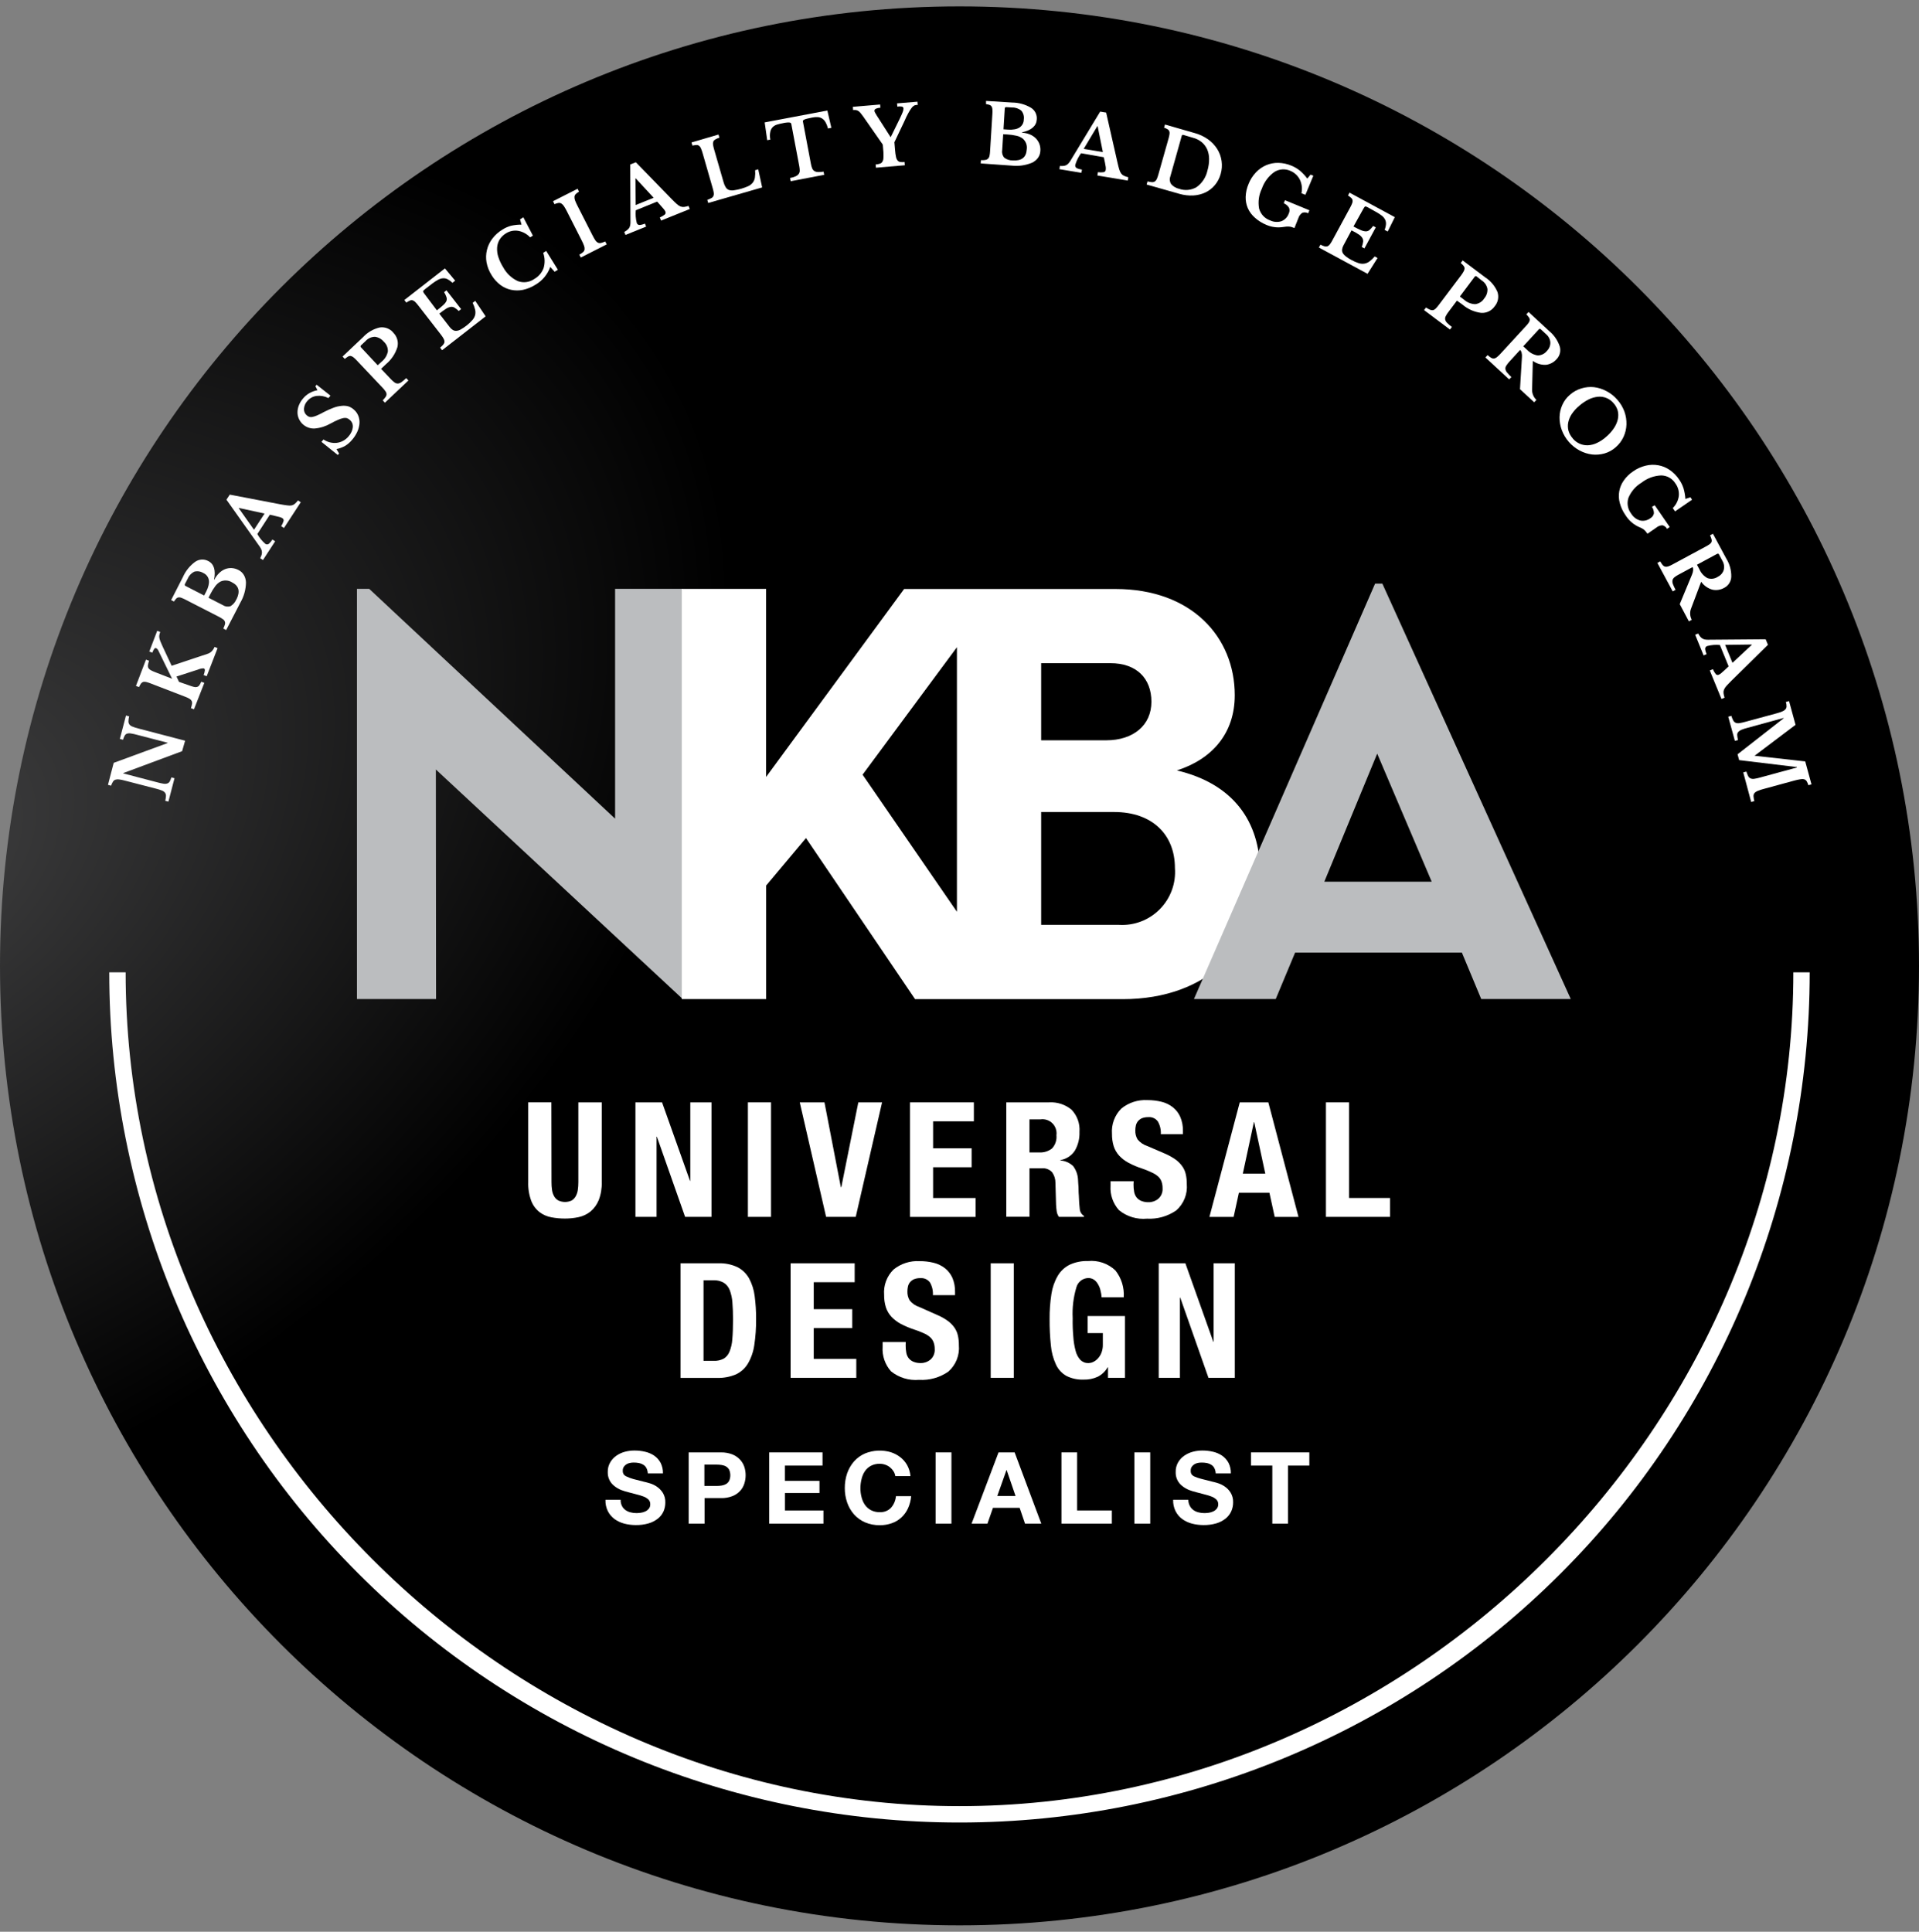 <?xml version="1.0" encoding="UTF-8"?>
<svg xmlns="http://www.w3.org/2000/svg" width="150" height="151" viewBox="0 0 150 151" fill="none">
  <rect x="0" y="0" width="150" height="151" fill="#808080" stroke="none"/>
  <g id="NKBA-Universal-Logo" clip-path="url(#clip0_2285_4078)">
    <g id="Layer 1">
      <path id="Ellipse 240" d="M75 150.5C116.421 150.5 150 116.921 150 75.5C150 34.079 116.421 0.5 75 0.5C33.579 0.5 0 34.079 0 75.5C0 116.921 33.579 150.5 75 150.5Z" fill="url(#paint0_radial_2285_4078)"></path>
      <path id="Path 20893" d="M53.369 46.029H48.079V63.992L28.859 46.029H27.902V78.094H34.085L34.069 60.149L53.366 78.094L53.369 46.029Z" fill="#BBBDBF"></path>
      <path id="Path 20894" d="M91.992 60.223C94.776 59.329 96.516 57.302 96.516 54.343C96.516 49.821 93.17 46.04 87.189 46.04H70.671L59.883 60.733V46.031H53.292V78.095H59.887V69.221L63 65.508L71.526 78.102H87.757C94.447 78.102 98.497 73.894 98.497 68.2C98.493 64.181 96.374 61.26 91.992 60.223ZM67.425 60.555L74.799 50.591V71.271L67.425 60.555ZM81.383 51.84H86.801C88.825 51.84 90.001 53.017 90.001 54.855C90.001 56.692 88.587 57.868 86.467 57.868H81.383V51.84ZM87.471 72.294H81.383V63.473H87.083C90.097 63.473 91.839 65.265 91.839 67.855C91.883 68.443 91.801 69.034 91.598 69.587C91.395 70.141 91.076 70.645 90.662 71.065C90.249 71.486 89.75 71.813 89.2 72.025C88.649 72.237 88.06 72.329 87.471 72.294Z" fill="white"></path>
      <path id="Path 20895" d="M108.052 45.621H107.485L93.325 78.094H99.718L101.234 74.461H114.268L115.782 78.094H122.782L108.052 45.621ZM103.516 68.922L107.65 58.911L111.911 68.922H103.516Z" fill="#BBBDBF"></path>
      <path id="Path 20896" d="M14.235 58.718L9.633 60.43V60.455L12.288 61.151C12.45 61.197 12.614 61.233 12.78 61.26C12.883 61.279 12.99 61.271 13.089 61.238C13.168 61.208 13.233 61.151 13.272 61.077C13.323 60.978 13.364 60.874 13.396 60.767L13.64 60.832L13.164 62.661L12.916 62.596C12.946 62.474 12.965 62.348 12.972 62.222C12.977 62.133 12.952 62.044 12.901 61.971C12.841 61.892 12.759 61.832 12.666 61.798C12.519 61.74 12.368 61.691 12.214 61.653L9.738 61.013C9.596 60.973 9.452 60.944 9.306 60.926C9.209 60.91 9.109 60.918 9.015 60.948C8.936 60.977 8.869 61.032 8.827 61.105C8.767 61.203 8.719 61.307 8.684 61.415L8.439 61.35L8.888 59.63L13.1 58.083V58.058L10.717 57.439C10.557 57.394 10.393 57.358 10.229 57.333C10.126 57.312 10.019 57.318 9.919 57.351C9.84 57.381 9.776 57.44 9.739 57.516C9.688 57.614 9.646 57.718 9.615 57.825L9.368 57.76L9.848 55.931L10.095 55.996C10.062 56.119 10.044 56.246 10.04 56.374C10.036 56.462 10.06 56.548 10.108 56.621C10.17 56.7 10.253 56.76 10.347 56.794C10.493 56.853 10.643 56.901 10.796 56.94L14.469 57.899L14.235 58.718Z" fill="white"></path>
      <path id="Path 20897" d="M14.795 53.579C14.916 53.626 15.04 53.665 15.166 53.696C15.246 53.717 15.33 53.717 15.411 53.696C15.48 53.674 15.541 53.629 15.584 53.569C15.642 53.48 15.691 53.386 15.732 53.287L15.971 53.38L15.163 55.444L14.925 55.352C14.964 55.243 14.993 55.132 15.011 55.018C15.025 54.941 15.015 54.861 14.983 54.789C14.944 54.719 14.886 54.661 14.816 54.622C14.711 54.56 14.6 54.508 14.485 54.467L11.756 53.414C11.645 53.37 11.531 53.334 11.415 53.306C11.339 53.286 11.259 53.286 11.183 53.306C11.116 53.332 11.058 53.377 11.016 53.436C10.958 53.522 10.907 53.613 10.865 53.709L10.626 53.616L11.412 51.559L11.651 51.651C11.611 51.76 11.582 51.873 11.565 51.988C11.551 52.066 11.563 52.147 11.598 52.218C11.643 52.289 11.706 52.346 11.781 52.385C11.894 52.447 12.012 52.501 12.134 52.545L13.452 53.056L12.397 50.894C12.361 50.795 12.29 50.712 12.198 50.662C12.174 50.655 12.148 50.656 12.125 50.664C12.101 50.672 12.08 50.688 12.065 50.708C11.996 50.802 11.943 50.907 11.908 51.018L11.669 50.931L12.288 49.31L12.52 49.396C12.492 49.483 12.471 49.563 12.455 49.635C12.441 49.709 12.441 49.785 12.455 49.858C12.475 49.957 12.504 50.053 12.542 50.146C12.585 50.254 12.644 50.394 12.722 50.558L13.418 52.043L16.203 51.115C16.326 51.079 16.44 51.014 16.534 50.926C16.635 50.825 16.715 50.704 16.769 50.571L17.008 50.663L16.157 52.86L15.918 52.768C15.965 52.65 15.997 52.528 16.014 52.403C16.014 52.322 15.993 52.269 15.937 52.248H15.798C15.758 52.254 15.719 52.262 15.68 52.273C15.617 52.285 15.556 52.304 15.498 52.332L13.796 52.883L13.991 53.3L14.795 53.579Z" fill="white"></path>
      <path id="Path 20898" d="M17.678 49.25L17.453 49.133C17.503 49.033 17.545 48.93 17.576 48.823C17.602 48.747 17.602 48.664 17.575 48.588C17.548 48.512 17.496 48.448 17.427 48.405C17.33 48.334 17.226 48.27 17.118 48.217L14.5 46.874C14.393 46.817 14.282 46.768 14.169 46.725C14.096 46.695 14.017 46.686 13.94 46.697C13.872 46.71 13.812 46.745 13.767 46.797C13.704 46.866 13.649 46.942 13.602 47.022L13.377 46.908L14.304 45.092C14.513 44.623 14.841 44.218 15.256 43.916C15.403 43.812 15.577 43.751 15.758 43.74C15.938 43.729 16.118 43.768 16.277 43.854C16.727 44.084 16.878 44.571 16.732 45.314H16.754C16.849 45.121 16.977 44.946 17.132 44.795C17.265 44.662 17.424 44.557 17.599 44.486C17.762 44.423 17.937 44.396 18.112 44.405C18.294 44.417 18.47 44.467 18.631 44.551C18.812 44.638 18.962 44.777 19.064 44.95C19.166 45.129 19.222 45.331 19.226 45.537C19.217 46.08 19.07 46.613 18.799 47.084L17.678 49.25ZM16.131 46.215C16.208 46.068 16.266 45.912 16.304 45.75C16.336 45.623 16.345 45.491 16.329 45.36C16.31 45.235 16.26 45.117 16.182 45.016C16.105 44.916 16.003 44.837 15.886 44.788C15.783 44.723 15.667 44.681 15.546 44.663C15.425 44.645 15.302 44.653 15.184 44.686C14.948 44.804 14.764 45.004 14.665 45.249L14.457 45.651C14.448 45.663 14.442 45.678 14.44 45.693C14.437 45.708 14.438 45.724 14.443 45.738C14.447 45.753 14.455 45.766 14.466 45.778C14.477 45.789 14.49 45.797 14.504 45.802L15.959 46.551L16.131 46.215ZM18.483 46.852C18.792 46.233 18.674 45.788 18.127 45.515C17.992 45.432 17.839 45.385 17.681 45.376C17.524 45.367 17.366 45.398 17.223 45.466C17.068 45.555 16.933 45.675 16.827 45.819C16.678 46.018 16.548 46.23 16.437 46.453L16.298 46.725L17.431 47.307C17.517 47.364 17.615 47.4 17.718 47.413C17.82 47.425 17.924 47.415 18.021 47.381C18.225 47.258 18.384 47.073 18.473 46.852H18.483Z" fill="white"></path>
      <path id="Path 20899" d="M21.092 40.233L20.114 41.746C20.276 42.033 20.485 42.29 20.733 42.507C20.773 42.538 20.823 42.555 20.874 42.555C20.925 42.555 20.974 42.538 21.015 42.507C21.125 42.411 21.218 42.298 21.293 42.173L21.507 42.313L20.556 43.776L20.342 43.637C20.381 43.555 20.415 43.471 20.444 43.386C20.466 43.317 20.477 43.245 20.475 43.172C20.474 43.101 20.46 43.03 20.432 42.965C20.399 42.885 20.358 42.809 20.308 42.739L17.7 39.06L17.959 38.664L21.908 39.419C22.137 39.462 22.32 39.49 22.459 39.505C22.574 39.525 22.691 39.525 22.805 39.505C22.897 39.483 22.982 39.438 23.052 39.376C23.141 39.297 23.221 39.21 23.294 39.116L23.51 39.259L22.197 41.272L21.977 41.13C22.06 41.004 22.123 40.867 22.166 40.724C22.177 40.681 22.173 40.636 22.155 40.595C22.137 40.555 22.106 40.522 22.067 40.501C22 40.461 21.927 40.432 21.851 40.414C21.755 40.387 21.638 40.359 21.498 40.328L21.092 40.233ZM19.854 41.411L20.68 40.143L18.663 39.703V39.725L19.854 41.411Z" fill="white"></path>
      <path id="Path 20900" d="M25.127 34.539L25.288 34.351C25.59 34.562 25.959 34.657 26.326 34.617C26.679 34.572 27.002 34.397 27.232 34.125C27.33 34.017 27.411 33.895 27.473 33.763C27.529 33.65 27.563 33.529 27.575 33.404C27.585 33.293 27.57 33.181 27.532 33.076C27.491 32.986 27.433 32.904 27.36 32.837C27.287 32.769 27.202 32.717 27.108 32.683C27.016 32.66 26.919 32.66 26.826 32.683C26.688 32.713 26.553 32.758 26.424 32.817C26.265 32.885 26.07 32.981 25.84 33.105C25.461 33.324 25.038 33.458 24.602 33.495C24.271 33.514 23.946 33.403 23.696 33.185C23.553 33.062 23.439 32.909 23.362 32.736C23.288 32.573 23.251 32.396 23.254 32.217C23.256 32.026 23.296 31.837 23.371 31.66C23.455 31.46 23.572 31.276 23.717 31.116C23.853 30.958 24.016 30.825 24.197 30.723C24.391 30.617 24.6 30.542 24.817 30.5L24.652 30.19L24.754 30.076L25.834 30.93L25.67 31.116C25.384 30.97 25.061 30.912 24.742 30.949C24.468 30.985 24.217 31.121 24.037 31.33C23.875 31.498 23.778 31.717 23.761 31.949C23.755 32.045 23.77 32.142 23.807 32.231C23.844 32.321 23.902 32.4 23.975 32.463C24.035 32.518 24.106 32.56 24.183 32.587C24.268 32.608 24.357 32.608 24.442 32.587C24.567 32.559 24.688 32.519 24.804 32.465C24.947 32.403 25.114 32.317 25.323 32.206C25.57 32.076 25.826 31.962 26.088 31.865C26.287 31.791 26.495 31.744 26.707 31.726C26.881 31.705 27.057 31.718 27.226 31.763C27.386 31.817 27.534 31.903 27.658 32.017C27.816 32.149 27.937 32.319 28.011 32.511C28.085 32.701 28.115 32.906 28.098 33.109C28.078 33.333 28.02 33.552 27.925 33.756C27.816 33.991 27.674 34.209 27.501 34.403C27.35 34.582 27.172 34.736 26.972 34.858C26.761 34.973 26.535 35.056 26.301 35.105L26.505 35.451L26.403 35.565L25.127 34.539Z" fill="white"></path>
      <path id="Path 20901" d="M30.734 25.998C30.882 26.142 30.99 26.321 31.048 26.519C31.106 26.717 31.112 26.927 31.065 27.128C30.906 27.646 30.599 28.107 30.183 28.455L29.787 28.83L30.558 29.643C30.647 29.739 30.745 29.826 30.852 29.903C30.927 29.957 31.018 29.984 31.111 29.98C31.212 29.967 31.308 29.927 31.389 29.866C31.517 29.77 31.637 29.667 31.752 29.556L31.925 29.742L30.087 31.478L29.914 31.292C29.997 31.213 30.071 31.126 30.137 31.032C30.186 30.969 30.213 30.89 30.212 30.81C30.21 30.73 30.182 30.652 30.131 30.59C30.063 30.489 29.986 30.395 29.902 30.308L27.88 28.171C27.8 28.082 27.713 28 27.62 27.926C27.56 27.875 27.488 27.841 27.41 27.826C27.338 27.817 27.264 27.834 27.203 27.873C27.113 27.927 27.029 27.988 26.949 28.056L26.776 27.87L28.376 26.356C28.725 25.979 29.179 25.715 29.679 25.598C29.875 25.568 30.076 25.589 30.262 25.659C30.448 25.729 30.612 25.845 30.74 25.997L30.734 25.998ZM29.523 28.551L29.833 28.267C30.085 28.066 30.258 27.782 30.319 27.465C30.323 27.32 30.296 27.177 30.239 27.044C30.182 26.912 30.096 26.793 29.988 26.698C29.816 26.492 29.573 26.359 29.307 26.327C29.169 26.329 29.033 26.359 28.907 26.416C28.782 26.473 28.669 26.555 28.577 26.658L28.218 26.995C28.206 27.005 28.197 27.017 28.191 27.03C28.184 27.044 28.181 27.059 28.181 27.074C28.181 27.089 28.184 27.104 28.191 27.117C28.197 27.131 28.206 27.143 28.218 27.153L29.523 28.551Z" fill="white"></path>
      <path id="Path 20902" d="M34.151 24.26C34.367 24.093 34.535 23.95 34.655 23.839C34.755 23.752 34.837 23.647 34.896 23.529C34.932 23.429 34.932 23.32 34.896 23.219C34.851 23.086 34.79 22.958 34.714 22.839L34.9 22.694L36.045 24.164L35.856 24.309C35.757 24.211 35.647 24.124 35.529 24.05C35.435 23.994 35.326 23.973 35.219 23.991C35.089 24.015 34.965 24.067 34.856 24.142C34.721 24.229 34.547 24.352 34.338 24.517L35.142 25.555C35.21 25.65 35.296 25.731 35.395 25.793C35.48 25.845 35.578 25.869 35.677 25.861C35.798 25.85 35.914 25.812 36.018 25.75C36.169 25.665 36.314 25.569 36.45 25.462C36.614 25.337 36.765 25.198 36.902 25.044C37.011 24.929 37.092 24.789 37.137 24.636C37.171 24.494 37.171 24.346 37.137 24.204C37.095 24.02 37.031 23.842 36.945 23.674L37.147 23.517L37.96 24.728L34.556 27.377L34.402 27.175C34.491 27.103 34.574 27.022 34.649 26.934C34.701 26.875 34.735 26.802 34.745 26.724C34.746 26.643 34.725 26.564 34.686 26.495C34.628 26.386 34.56 26.282 34.485 26.185L32.681 23.861C32.607 23.765 32.528 23.674 32.442 23.589C32.386 23.533 32.316 23.493 32.24 23.471C32.169 23.455 32.095 23.465 32.03 23.499C31.936 23.542 31.846 23.594 31.761 23.654L31.606 23.452L34.778 20.98L35.58 21.939L35.363 22.105C35.255 21.995 35.131 21.903 34.995 21.831C34.887 21.773 34.765 21.745 34.642 21.75C34.506 21.759 34.374 21.798 34.255 21.864C34.088 21.953 33.928 22.057 33.779 22.174L33.21 22.613C33.123 22.681 33.077 22.734 33.074 22.771C33.085 22.836 33.115 22.896 33.161 22.944L34.151 24.26Z" fill="white"></path>
      <path id="Path 20903" d="M40.649 17.148L40.908 16.984L41.654 18.419L41.437 18.553C41.191 18.288 40.865 18.11 40.509 18.045C40.171 17.989 39.824 18.062 39.537 18.249C39.338 18.369 39.171 18.534 39.049 18.732C38.937 18.92 38.871 19.132 38.857 19.351C38.842 19.6 38.874 19.851 38.953 20.088C39.046 20.374 39.175 20.647 39.337 20.902C39.593 21.375 39.996 21.752 40.484 21.978C40.699 22.055 40.929 22.079 41.155 22.047C41.381 22.015 41.596 21.929 41.782 21.796C42.112 21.607 42.364 21.306 42.493 20.948C42.608 20.56 42.596 20.145 42.459 19.764L42.695 19.615L43.608 21.085L43.355 21.242L43.014 20.864C42.806 21.446 42.401 21.936 41.869 22.248C41.568 22.441 41.234 22.58 40.885 22.656C40.579 22.72 40.263 22.72 39.957 22.656C39.652 22.592 39.365 22.462 39.115 22.276C38.841 22.069 38.609 21.811 38.431 21.517C38.236 21.212 38.1 20.873 38.032 20.518C37.974 20.194 37.983 19.862 38.06 19.543C38.137 19.223 38.279 18.923 38.477 18.661C38.698 18.371 38.972 18.126 39.285 17.939C39.492 17.807 39.718 17.707 39.956 17.645C40.221 17.586 40.492 17.557 40.764 17.559L40.649 17.148Z" fill="white"></path>
      <path id="Path 20904" d="M47.425 19.101L45.398 20.131L45.281 19.905C45.385 19.853 45.483 19.788 45.571 19.711C45.635 19.658 45.678 19.585 45.692 19.503C45.702 19.407 45.69 19.309 45.655 19.219C45.601 19.07 45.537 18.926 45.463 18.786L44.303 16.502C44.237 16.37 44.164 16.242 44.083 16.118C44.031 16.035 43.963 15.964 43.881 15.911C43.813 15.869 43.732 15.852 43.652 15.864C43.545 15.883 43.441 15.915 43.343 15.96L43.229 15.728L45.145 14.756L45.259 14.982C45.164 15.034 45.077 15.099 45 15.174C44.943 15.23 44.909 15.305 44.904 15.384C44.898 15.481 44.914 15.578 44.95 15.668C45.003 15.807 45.064 15.943 45.133 16.074L46.293 18.358C46.363 18.5 46.44 18.637 46.525 18.77C46.576 18.854 46.649 18.922 46.735 18.968C46.809 19.003 46.893 19.012 46.973 18.993C47.087 18.965 47.197 18.925 47.301 18.872L47.425 19.101Z" fill="white"></path>
      <path id="Path 20905" d="M51.367 15.759L49.696 16.437C49.665 16.765 49.691 17.096 49.771 17.416C49.782 17.466 49.811 17.51 49.852 17.542C49.892 17.573 49.943 17.59 49.994 17.588C50.138 17.575 50.28 17.537 50.412 17.477L50.508 17.712L48.892 18.365L48.796 18.13C48.876 18.087 48.951 18.037 49.022 17.981C49.08 17.938 49.131 17.885 49.173 17.826C49.212 17.767 49.239 17.701 49.254 17.632C49.273 17.549 49.282 17.464 49.281 17.378L49.263 12.857L49.703 12.684L52.506 15.565C52.671 15.732 52.816 15.874 52.906 15.951C52.99 16.032 53.089 16.096 53.197 16.14C53.284 16.174 53.378 16.186 53.471 16.177C53.589 16.16 53.705 16.133 53.817 16.097L53.917 16.338L51.676 17.242L51.577 16.997C51.715 16.941 51.844 16.866 51.961 16.774C51.994 16.745 52.017 16.706 52.026 16.663C52.035 16.62 52.029 16.575 52.01 16.535C51.977 16.464 51.933 16.398 51.88 16.34C51.818 16.264 51.737 16.174 51.642 16.066L51.367 15.759ZM49.69 16.026L51.095 15.459L49.693 13.943H49.67L49.69 16.026Z" fill="white"></path>
      <path id="Path 20906" d="M59.575 14.651L55.357 15.867L55.286 15.622C55.393 15.588 55.497 15.543 55.596 15.489C55.666 15.455 55.723 15.4 55.76 15.331C55.793 15.258 55.804 15.176 55.794 15.096C55.778 14.976 55.752 14.857 55.717 14.741L54.903 11.912C54.87 11.797 54.828 11.684 54.779 11.575C54.749 11.501 54.7 11.437 54.636 11.389C54.577 11.348 54.504 11.33 54.432 11.336C54.328 11.343 54.225 11.357 54.123 11.38L54.052 11.135L56.162 10.516L56.233 10.761C56.125 10.793 56.021 10.838 55.923 10.894C55.852 10.929 55.794 10.987 55.759 11.058C55.729 11.137 55.721 11.222 55.734 11.305C55.754 11.433 55.783 11.559 55.82 11.683L56.56 14.248C56.597 14.39 56.655 14.526 56.733 14.651C56.792 14.745 56.881 14.816 56.986 14.852C57.109 14.887 57.238 14.895 57.364 14.874C57.752 14.82 58.131 14.712 58.488 14.552C58.626 14.489 58.746 14.395 58.841 14.277C58.929 14.161 58.987 14.025 59.008 13.881C59.036 13.69 59.041 13.497 59.024 13.305L59.269 13.234L59.575 14.651Z" fill="white"></path>
      <path id="Path 20907" d="M64.984 9.991L64.715 10.043C64.675 9.871 64.612 9.706 64.526 9.551C64.462 9.435 64.371 9.336 64.26 9.263C64.156 9.198 64.037 9.161 63.914 9.155C63.763 9.147 63.612 9.16 63.465 9.193C63.304 9.224 63.174 9.252 63.075 9.279C63 9.296 62.928 9.321 62.859 9.353C62.82 9.368 62.788 9.395 62.766 9.43C62.755 9.462 62.755 9.497 62.766 9.529L63.385 12.809C63.405 12.925 63.436 13.037 63.478 13.147C63.51 13.232 63.566 13.306 63.639 13.36C63.724 13.414 63.822 13.444 63.923 13.447C64.074 13.456 64.226 13.445 64.375 13.416L64.424 13.666L61.803 14.165L61.753 13.914C61.908 13.889 62.059 13.843 62.202 13.778C62.295 13.736 62.376 13.671 62.437 13.589C62.489 13.513 62.515 13.422 62.512 13.33C62.51 13.214 62.497 13.098 62.475 12.984L61.855 9.707C61.851 9.676 61.838 9.646 61.818 9.621C61.791 9.594 61.754 9.579 61.716 9.577C61.648 9.57 61.58 9.57 61.512 9.577C61.398 9.586 61.285 9.605 61.175 9.633C61.031 9.659 60.888 9.694 60.748 9.735C60.62 9.771 60.503 9.837 60.407 9.929C60.309 10.029 60.243 10.155 60.215 10.292C60.17 10.496 60.17 10.707 60.215 10.911L59.97 10.958L59.772 9.568L64.67 8.64L64.984 9.991Z" fill="white"></path>
      <path id="Path 20908" d="M67.459 9.087C67.397 8.997 67.331 8.911 67.261 8.828C67.212 8.767 67.153 8.715 67.088 8.673C67.032 8.638 66.97 8.615 66.905 8.604C66.832 8.597 66.758 8.597 66.685 8.604L66.664 8.351L68.796 8.169L68.817 8.422C68.69 8.426 68.565 8.455 68.449 8.508C68.418 8.522 68.392 8.545 68.375 8.573C68.358 8.602 68.35 8.636 68.353 8.669C68.36 8.722 68.378 8.773 68.406 8.818C68.448 8.898 68.494 8.975 68.545 9.05L69.609 10.711H69.628L70.314 9.313C70.435 9.062 70.516 8.88 70.562 8.759C70.6 8.669 70.62 8.572 70.621 8.475C70.619 8.443 70.608 8.412 70.588 8.386C70.568 8.361 70.54 8.343 70.509 8.335C70.387 8.312 70.262 8.312 70.141 8.335L70.119 8.082L71.713 7.949L71.734 8.202C71.649 8.197 71.564 8.208 71.484 8.236C71.395 8.282 71.318 8.349 71.26 8.431C71.167 8.551 71.084 8.68 71.013 8.815C70.898 9.021 70.795 9.234 70.704 9.452L69.911 11.12L69.967 11.767C69.978 11.937 70.002 12.105 70.038 12.271C70.056 12.373 70.1 12.469 70.165 12.55C70.219 12.612 70.293 12.652 70.375 12.664C70.485 12.678 70.596 12.678 70.706 12.664L70.728 12.917L68.469 13.109L68.447 12.856C68.558 12.85 68.667 12.83 68.772 12.797C68.853 12.774 68.922 12.722 68.967 12.652C69.02 12.566 69.05 12.468 69.053 12.367C69.063 12.207 69.063 12.047 69.053 11.887L69.004 11.303L67.459 9.087Z" fill="white"></path>
      <path id="Path 20909" d="M76.659 12.775L76.674 12.522C76.79 12.527 76.906 12.521 77.02 12.504C77.098 12.493 77.171 12.46 77.23 12.408C77.287 12.35 77.326 12.277 77.342 12.198C77.368 12.08 77.383 11.96 77.389 11.839L77.571 8.898C77.58 8.778 77.58 8.657 77.571 8.536C77.569 8.458 77.546 8.383 77.506 8.316C77.469 8.26 77.413 8.219 77.349 8.199C77.259 8.17 77.167 8.15 77.074 8.14V7.889L79.117 8.016C79.629 8.02 80.132 8.157 80.574 8.416C80.731 8.511 80.859 8.648 80.941 8.812C81.023 8.977 81.057 9.161 81.038 9.344C81.007 9.849 80.622 10.183 79.884 10.344V10.369C80.096 10.381 80.306 10.428 80.503 10.508C80.677 10.579 80.835 10.684 80.967 10.818C81.09 10.943 81.185 11.092 81.246 11.257C81.308 11.427 81.334 11.608 81.32 11.789C81.313 11.989 81.246 12.183 81.128 12.346C81.004 12.51 80.842 12.641 80.655 12.726C80.157 12.929 79.615 13.005 79.08 12.946L76.659 12.775ZM79.174 12.54C79.855 12.584 80.218 12.299 80.255 11.683C80.279 11.527 80.264 11.368 80.21 11.219C80.156 11.071 80.064 10.939 79.945 10.836C79.802 10.727 79.638 10.651 79.463 10.613C79.22 10.557 78.974 10.523 78.726 10.511L78.416 10.492L78.336 11.761C78.319 11.863 78.326 11.968 78.356 12.067C78.386 12.167 78.438 12.258 78.509 12.334C78.701 12.476 78.936 12.549 79.174 12.54ZM78.812 10.133C78.98 10.146 79.148 10.137 79.314 10.107C79.443 10.086 79.567 10.041 79.679 9.974C79.785 9.907 79.873 9.813 79.934 9.702C79.994 9.591 80.026 9.467 80.025 9.34C80.044 9.219 80.037 9.096 80.004 8.978C79.972 8.86 79.915 8.75 79.836 8.656C79.634 8.486 79.376 8.395 79.112 8.403L78.661 8.375C78.646 8.372 78.631 8.372 78.616 8.375C78.602 8.379 78.588 8.385 78.576 8.395C78.564 8.404 78.555 8.416 78.549 8.43C78.542 8.444 78.539 8.459 78.54 8.474L78.438 10.107L78.812 10.133Z" fill="white"></path>
      <path id="Path 20910" d="M86.28 12.29L84.501 11.98C84.301 12.251 84.15 12.555 84.052 12.878C84.039 12.926 84.041 12.978 84.06 13.024C84.078 13.071 84.111 13.111 84.154 13.137C84.286 13.2 84.427 13.24 84.572 13.258L84.529 13.509L82.809 13.224L82.849 12.971C82.939 12.979 83.029 12.979 83.118 12.971C83.191 12.965 83.262 12.946 83.328 12.916C83.394 12.886 83.452 12.844 83.501 12.792C83.559 12.729 83.61 12.662 83.656 12.59L85.996 8.725L86.463 8.8L87.353 12.72C87.405 12.951 87.451 13.13 87.493 13.259C87.524 13.37 87.574 13.475 87.641 13.569C87.698 13.643 87.772 13.703 87.858 13.742C87.966 13.79 88.079 13.829 88.195 13.856L88.154 14.115L85.778 13.719L85.821 13.46C85.968 13.481 86.117 13.481 86.264 13.46C86.308 13.453 86.349 13.432 86.379 13.399C86.409 13.367 86.428 13.324 86.43 13.28C86.441 13.203 86.441 13.125 86.43 13.048C86.415 12.948 86.393 12.832 86.366 12.689L86.28 12.29ZM84.708 11.64L86.206 11.887L85.797 9.864H85.772L84.708 11.64Z" fill="white"></path>
      <path id="Path 20911" d="M89.628 14.425L89.696 14.18C89.807 14.209 89.92 14.229 90.034 14.239C90.112 14.246 90.191 14.229 90.259 14.19C90.327 14.146 90.38 14.083 90.414 14.01C90.464 13.898 90.506 13.782 90.538 13.664L91.339 10.832C91.373 10.717 91.399 10.599 91.416 10.479C91.43 10.403 91.424 10.324 91.398 10.25C91.369 10.186 91.32 10.133 91.259 10.099C91.173 10.05 91.083 10.01 90.99 9.978L91.061 9.733L93.388 10.402C93.76 10.502 94.111 10.668 94.426 10.89C94.71 11.092 94.953 11.346 95.141 11.639C95.323 11.929 95.441 12.254 95.488 12.592C95.535 12.931 95.51 13.276 95.414 13.604C95.327 13.921 95.173 14.216 94.962 14.469C94.762 14.71 94.511 14.905 94.229 15.041C93.931 15.18 93.61 15.261 93.282 15.28C92.913 15.299 92.544 15.256 92.19 15.153L89.628 14.425ZM92.506 10.548C92.492 10.541 92.478 10.538 92.462 10.539C92.447 10.539 92.433 10.543 92.419 10.55C92.406 10.558 92.395 10.568 92.386 10.58C92.378 10.593 92.372 10.607 92.37 10.622L91.476 13.806C91.44 13.903 91.428 14.007 91.44 14.109C91.453 14.211 91.489 14.309 91.547 14.395C91.709 14.58 91.926 14.708 92.166 14.759C92.391 14.839 92.63 14.867 92.867 14.844C93.104 14.821 93.332 14.745 93.537 14.624C93.969 14.313 94.27 13.852 94.381 13.332C94.469 13.037 94.513 12.73 94.511 12.422C94.511 12.165 94.46 11.91 94.359 11.673C94.263 11.458 94.119 11.267 93.938 11.116C93.743 10.954 93.515 10.838 93.27 10.775L92.506 10.548Z" fill="white"></path>
      <path id="Path 20912" d="M98.973 17.572C98.651 17.439 98.354 17.253 98.094 17.021C97.858 16.818 97.669 16.566 97.54 16.282C97.418 16 97.359 15.695 97.368 15.387C97.379 15.042 97.455 14.703 97.591 14.385C97.723 14.049 97.918 13.742 98.166 13.479C98.391 13.239 98.662 13.047 98.964 12.916C99.265 12.788 99.589 12.725 99.915 12.73C100.272 12.737 100.625 12.813 100.953 12.953C101.189 13.049 101.409 13.179 101.606 13.339C101.823 13.523 102.017 13.73 102.185 13.959L102.444 13.649L102.658 13.736L102.039 15.227L101.729 15.106C101.806 14.751 101.763 14.38 101.608 14.051C101.454 13.739 101.192 13.493 100.871 13.359C100.67 13.266 100.448 13.225 100.227 13.241C100.006 13.256 99.792 13.326 99.606 13.446C99.153 13.769 98.812 14.225 98.631 14.752C98.398 15.232 98.323 15.774 98.417 16.299C98.474 16.512 98.582 16.708 98.732 16.87C98.882 17.032 99.07 17.154 99.278 17.227C99.554 17.36 99.87 17.383 100.163 17.292C100.295 17.239 100.415 17.158 100.514 17.055C100.613 16.952 100.688 16.829 100.735 16.694C100.771 16.624 100.792 16.548 100.795 16.469C100.799 16.391 100.786 16.312 100.757 16.239C100.66 16.082 100.516 15.959 100.345 15.886L100.441 15.651L102.351 16.437L102.251 16.673C102.183 16.635 102.108 16.612 102.03 16.605C101.952 16.598 101.874 16.607 101.8 16.632C101.653 16.731 101.544 16.876 101.49 17.044L101.181 17.826C101.094 17.793 101.023 17.764 100.961 17.746C100.9 17.727 100.836 17.716 100.772 17.712C100.697 17.705 100.622 17.705 100.547 17.712L100.219 17.755C99.795 17.807 99.364 17.744 98.973 17.572Z" fill="white"></path>
      <path id="Path 20913" d="M105.796 17.705C106.035 17.832 106.229 17.931 106.384 17.993C106.507 18.051 106.639 18.082 106.774 18.086C106.879 18.083 106.979 18.042 107.056 17.971C107.159 17.878 107.251 17.775 107.331 17.662L107.539 17.773L106.651 19.417L106.443 19.305C106.494 19.174 106.53 19.037 106.549 18.897C106.562 18.789 106.537 18.679 106.478 18.587C106.404 18.478 106.307 18.386 106.193 18.318C106.018 18.2 105.834 18.097 105.642 18.009L105.023 19.163C104.965 19.264 104.926 19.376 104.909 19.491C104.896 19.589 104.913 19.688 104.958 19.776C105.02 19.88 105.102 19.97 105.2 20.042C105.336 20.147 105.48 20.24 105.632 20.32C105.811 20.42 106 20.503 106.195 20.568C106.34 20.615 106.495 20.629 106.646 20.608C106.791 20.583 106.928 20.524 107.046 20.435C107.196 20.321 107.333 20.19 107.454 20.045L107.677 20.166L106.895 21.404L103.094 19.349L103.218 19.123C103.316 19.178 103.42 19.222 103.528 19.253C103.603 19.276 103.684 19.276 103.76 19.253C103.834 19.224 103.899 19.173 103.945 19.108C104.019 19.01 104.084 18.907 104.14 18.798L105.545 16.207C105.604 16.102 105.654 15.992 105.697 15.88C105.726 15.806 105.736 15.726 105.724 15.648C105.709 15.577 105.671 15.514 105.616 15.468C105.538 15.399 105.454 15.336 105.366 15.282L105.487 15.059L109.026 16.974L108.47 18.099L108.228 17.965C108.288 17.825 108.324 17.675 108.336 17.523C108.344 17.4 108.321 17.278 108.268 17.167C108.205 17.046 108.117 16.941 108.009 16.858C107.857 16.741 107.695 16.637 107.526 16.548L106.907 16.202C106.807 16.149 106.742 16.131 106.709 16.143C106.675 16.155 106.632 16.206 106.582 16.295L105.796 17.705Z" fill="white"></path>
      <path id="Path 20914" d="M116.832 23.943C116.715 24.114 116.557 24.251 116.371 24.341C116.185 24.431 115.979 24.471 115.773 24.457C115.234 24.389 114.728 24.164 114.316 23.81L113.883 23.5L113.209 24.398C113.127 24.5 113.058 24.612 113.001 24.73C112.959 24.811 112.947 24.906 112.968 24.996C112.997 25.093 113.051 25.18 113.125 25.249C113.24 25.36 113.362 25.463 113.49 25.559L113.339 25.76L111.314 24.24L111.469 24.036C111.565 24.106 111.669 24.164 111.778 24.209C111.849 24.244 111.929 24.257 112.008 24.246C112.085 24.229 112.156 24.189 112.212 24.132C112.299 24.047 112.378 23.955 112.449 23.857L114.22 21.507C114.294 21.409 114.36 21.306 114.418 21.197C114.458 21.129 114.479 21.051 114.48 20.972C114.477 20.899 114.448 20.831 114.4 20.777C114.333 20.698 114.259 20.624 114.18 20.558L114.331 20.356L116.092 21.68C116.522 21.959 116.858 22.362 117.055 22.835C117.115 23.023 117.126 23.224 117.087 23.418C117.048 23.612 116.96 23.793 116.832 23.943ZM114.112 23.179L114.443 23.43C114.683 23.645 114.993 23.768 115.316 23.776C115.458 23.757 115.595 23.707 115.716 23.629C115.837 23.551 115.94 23.447 116.015 23.324C116.191 23.12 116.281 22.856 116.266 22.587C116.242 22.451 116.189 22.322 116.112 22.207C116.034 22.093 115.934 21.996 115.817 21.922L115.427 21.613C115.417 21.602 115.403 21.593 115.389 21.588C115.375 21.583 115.359 21.581 115.344 21.583C115.329 21.584 115.314 21.59 115.301 21.598C115.288 21.606 115.278 21.617 115.27 21.631L114.112 23.179Z" fill="white"></path>
      <path id="Path 20915" d="M121.677 28.072C121.465 28.316 121.172 28.474 120.851 28.517C120.48 28.536 120.114 28.427 119.814 28.208L119.758 30.456C119.753 30.61 119.782 30.762 119.845 30.902C119.901 31.038 119.986 31.159 120.096 31.257L119.923 31.446L118.811 30.422L118.963 27.928C118.975 27.801 118.966 27.673 118.935 27.55C118.915 27.475 118.875 27.407 118.821 27.352L117.973 28.28C117.885 28.376 117.805 28.479 117.735 28.589C117.684 28.666 117.661 28.757 117.67 28.849C117.688 28.948 117.733 29.041 117.799 29.118C117.903 29.244 118.016 29.361 118.137 29.471L117.964 29.656L116.107 27.942L116.28 27.756C116.363 27.835 116.453 27.905 116.549 27.966C116.616 28.007 116.694 28.027 116.772 28.025C116.854 28.014 116.932 27.98 116.995 27.927C117.091 27.851 117.181 27.767 117.264 27.676L119.253 25.514C119.337 25.427 119.415 25.334 119.485 25.235C119.534 25.174 119.564 25.1 119.572 25.022C119.577 24.949 119.556 24.877 119.513 24.818C119.453 24.73 119.384 24.648 119.309 24.573L119.482 24.387L121.097 25.881C121.482 26.198 121.768 26.618 121.923 27.092C121.971 27.263 121.973 27.443 121.93 27.615C121.887 27.786 121.8 27.944 121.677 28.072ZM119.066 27.07L119.375 27.352C119.592 27.581 119.878 27.733 120.189 27.784C120.332 27.784 120.472 27.751 120.6 27.688C120.728 27.624 120.839 27.532 120.926 27.419C121.011 27.334 121.078 27.233 121.122 27.121C121.167 27.009 121.188 26.89 121.185 26.77C121.176 26.644 121.141 26.522 121.083 26.41C121.025 26.299 120.945 26.2 120.848 26.12L120.442 25.746C120.434 25.733 120.422 25.723 120.408 25.715C120.394 25.708 120.379 25.705 120.364 25.705C120.348 25.705 120.333 25.708 120.319 25.715C120.306 25.723 120.294 25.733 120.285 25.746L119.066 27.07Z" fill="white"></path>
      <path id="Path 20916" d="M126.421 31.25C126.663 31.521 126.851 31.836 126.975 32.177C127.09 32.5 127.144 32.841 127.133 33.183C127.122 33.518 127.044 33.847 126.903 34.152C126.758 34.466 126.547 34.745 126.284 34.969C126.034 35.191 125.737 35.353 125.415 35.446C125.098 35.535 124.767 35.563 124.44 35.526C124.102 35.483 123.775 35.378 123.475 35.217C122.829 34.87 122.331 34.299 122.077 33.611C121.958 33.291 121.9 32.952 121.904 32.611C121.91 32.282 121.982 31.959 122.117 31.659C122.252 31.353 122.454 31.081 122.708 30.864C122.967 30.632 123.273 30.461 123.606 30.362C123.925 30.263 124.26 30.229 124.593 30.263C124.934 30.303 125.265 30.408 125.567 30.572C125.893 30.741 126.182 30.971 126.421 31.25ZM122.94 34.282C123.088 34.458 123.276 34.598 123.487 34.69C123.689 34.776 123.908 34.817 124.128 34.807C124.37 34.793 124.606 34.732 124.824 34.627C125.085 34.504 125.326 34.344 125.54 34.151C125.772 33.957 125.975 33.731 126.145 33.48C126.29 33.27 126.395 33.036 126.455 32.788C126.507 32.568 126.507 32.339 126.455 32.12C126.394 31.896 126.282 31.691 126.127 31.519C125.981 31.343 125.795 31.204 125.584 31.116C125.373 31.027 125.144 30.991 124.916 31.012C124.664 31.036 124.419 31.105 124.192 31.216C123.922 31.351 123.67 31.52 123.443 31.72C123.217 31.907 123.019 32.126 122.855 32.369C122.721 32.571 122.628 32.797 122.58 33.035C122.54 33.249 122.549 33.47 122.605 33.681C122.672 33.904 122.789 34.108 122.946 34.279L122.94 34.282Z" fill="white"></path>
      <path id="Path 20917" d="M127.058 40.271C126.855 39.984 126.704 39.663 126.613 39.324C126.53 39.025 126.515 38.712 126.568 38.407C126.622 38.102 126.743 37.813 126.922 37.56C127.119 37.277 127.368 37.034 127.656 36.845C127.951 36.635 128.284 36.484 128.637 36.4C128.956 36.321 129.288 36.309 129.611 36.366C129.933 36.422 130.239 36.547 130.509 36.731C130.804 36.932 131.057 37.189 131.254 37.486C131.4 37.694 131.513 37.922 131.592 38.164C131.672 38.436 131.722 38.716 131.741 38.999L132.133 38.872L132.263 39.061L130.934 39.974L130.755 39.715C131.014 39.459 131.181 39.124 131.228 38.763C131.262 38.414 131.165 38.064 130.955 37.782C130.838 37.594 130.674 37.439 130.481 37.331C130.287 37.222 130.069 37.165 129.847 37.163C129.292 37.185 128.757 37.382 128.318 37.724C127.857 37.999 127.496 38.416 127.288 38.912C127.22 39.12 127.204 39.342 127.241 39.557C127.278 39.773 127.368 39.976 127.502 40.15C127.66 40.413 127.912 40.605 128.208 40.688C128.347 40.717 128.491 40.716 128.63 40.684C128.769 40.651 128.899 40.59 129.012 40.502C129.08 40.464 129.139 40.411 129.185 40.347C129.231 40.284 129.263 40.211 129.278 40.134C129.283 39.949 129.23 39.768 129.127 39.615L129.347 39.498L130.517 41.196L130.307 41.341C130.27 41.272 130.219 41.211 130.157 41.162C130.095 41.114 130.024 41.079 129.948 41.059C129.773 41.065 129.605 41.129 129.471 41.242L128.775 41.722C128.722 41.645 128.673 41.583 128.632 41.533C128.593 41.484 128.547 41.439 128.496 41.4C128.435 41.354 128.37 41.314 128.302 41.279L127.992 41.136C127.609 40.937 127.286 40.638 127.058 40.271Z" fill="white"></path>
      <path id="Path 20918" d="M134.782 45.945C134.502 46.108 134.171 46.161 133.854 46.094C133.498 45.995 133.186 45.776 132.972 45.474L132.18 47.578C132.125 47.721 132.103 47.875 132.115 48.027C132.126 48.175 132.167 48.318 132.236 48.449L132.013 48.57L131.298 47.224L132.257 44.916C132.308 44.8 132.339 44.677 132.349 44.551C132.355 44.473 132.34 44.395 132.306 44.325L131.204 44.919C131.089 44.978 130.98 45.048 130.879 45.129C130.808 45.187 130.758 45.265 130.734 45.352C130.715 45.457 130.727 45.564 130.768 45.662C130.825 45.814 130.893 45.962 130.972 46.105L130.749 46.226L129.551 44.001L129.774 43.88C129.827 43.98 129.89 44.075 129.96 44.164C130.01 44.225 130.076 44.271 130.152 44.294C130.234 44.309 130.318 44.303 130.397 44.276C130.512 44.235 130.624 44.184 130.73 44.124L133.321 42.728C133.428 42.673 133.532 42.61 133.63 42.54C133.695 42.497 133.748 42.437 133.782 42.367C133.804 42.297 133.804 42.223 133.782 42.153C133.752 42.047 133.714 41.944 133.667 41.844L133.893 41.723L134.936 43.663C135.199 44.086 135.334 44.576 135.326 45.074C135.321 45.255 135.268 45.431 135.172 45.584C135.076 45.737 134.941 45.863 134.781 45.947L134.782 45.945ZM132.644 44.144L132.839 44.509C132.965 44.797 133.183 45.036 133.458 45.187C133.593 45.236 133.737 45.252 133.879 45.234C134.021 45.216 134.157 45.165 134.275 45.085C134.384 45.033 134.48 44.959 134.559 44.868C134.638 44.777 134.697 44.671 134.734 44.556C134.766 44.434 134.774 44.307 134.755 44.183C134.737 44.059 134.694 43.939 134.628 43.832L134.369 43.343C134.364 43.329 134.355 43.316 134.345 43.306C134.334 43.295 134.321 43.287 134.306 43.282C134.292 43.278 134.277 43.276 134.262 43.278C134.247 43.28 134.233 43.286 134.22 43.294L132.644 44.144Z" fill="white"></path>
      <path id="Path 20919" d="M135.119 52.087L134.435 50.419C134.107 50.388 133.776 50.414 133.457 50.496C133.407 50.507 133.362 50.536 133.331 50.576C133.299 50.617 133.283 50.667 133.284 50.719C133.299 50.863 133.338 51.004 133.398 51.136L133.163 51.233L132.504 49.617L132.739 49.521C132.783 49.599 132.831 49.675 132.885 49.747C132.929 49.804 132.982 49.854 133.042 49.895C133.101 49.936 133.167 49.965 133.237 49.982C133.322 49.999 133.409 50.008 133.496 50.007L138.014 49.97L138.194 50.402L135.327 53.223C135.16 53.388 135.033 53.533 134.94 53.626C134.862 53.711 134.799 53.809 134.754 53.916C134.72 54.004 134.709 54.098 134.721 54.191C134.736 54.309 134.763 54.425 134.801 54.537L134.56 54.636L133.647 52.409L133.888 52.309C133.944 52.447 134.02 52.577 134.114 52.693C134.142 52.727 134.181 52.751 134.225 52.759C134.268 52.768 134.313 52.761 134.352 52.74C134.423 52.708 134.489 52.665 134.547 52.613C134.624 52.548 134.714 52.468 134.822 52.368L135.119 52.087ZM134.847 50.41L135.42 51.812L136.93 50.404V50.382L134.847 50.41Z" fill="white"></path>
      <path id="Path 20920" d="M137.136 59.075L141.107 59.518L141.596 61.312L141.351 61.377C141.322 61.268 141.278 61.164 141.221 61.068C141.175 60.996 141.105 60.942 141.023 60.916C140.921 60.892 140.815 60.892 140.713 60.916C140.557 60.941 140.402 60.976 140.249 61.018L137.866 61.668C137.703 61.709 137.542 61.761 137.386 61.825C137.29 61.862 137.204 61.921 137.136 61.998C137.083 62.069 137.058 62.157 137.065 62.245C137.074 62.372 137.095 62.497 137.127 62.62L136.882 62.688L136.263 60.377L136.508 60.312C136.543 60.434 136.589 60.552 136.647 60.664C136.686 60.745 136.752 60.809 136.833 60.847C136.924 60.883 137.024 60.894 137.121 60.878C137.278 60.854 137.433 60.82 137.585 60.776L140.46 59.993V59.962L135.942 59.417L135.818 58.962L139.42 56.147V56.121L136.589 56.895C136.425 56.935 136.265 56.987 136.109 57.05C136.014 57.088 135.93 57.147 135.862 57.223C135.808 57.294 135.783 57.382 135.791 57.471C135.799 57.598 135.82 57.725 135.853 57.849L135.608 57.913L135.089 56.023L135.334 55.955C135.369 56.079 135.417 56.199 135.477 56.313C135.516 56.394 135.582 56.458 135.663 56.496C135.754 56.532 135.854 56.542 135.951 56.527C136.108 56.503 136.263 56.469 136.415 56.425L138.89 55.754C139.035 55.716 139.176 55.668 139.314 55.611C139.408 55.576 139.493 55.519 139.561 55.444C139.617 55.38 139.648 55.298 139.648 55.213C139.648 55.095 139.63 54.979 139.595 54.867L139.843 54.802L140.35 56.659L137.156 59.069L137.136 59.075Z" fill="white"></path>
      <path id="Path 20921" d="M141.456 76.004C141.456 93.63 134.454 110.534 121.991 122.997C109.528 135.46 92.624 142.462 74.998 142.462C57.373 142.462 40.469 135.46 28.005 122.997C15.542 110.534 8.54 93.63 8.54 76.004H9.821C9.821 111.463 39.543 141.182 74.999 141.182C110.455 141.182 140.178 111.445 140.178 76.004H141.456Z" fill="white"></path>
      <path id="Path 20922" d="M48.621 117.727C48.684 117.85 48.776 117.956 48.889 118.036C49.008 118.121 49.141 118.182 49.282 118.216C49.435 118.256 49.592 118.276 49.749 118.275C49.865 118.274 49.981 118.265 50.095 118.247C50.218 118.231 50.337 118.195 50.448 118.142C50.554 118.092 50.647 118.019 50.72 117.928C50.796 117.829 50.834 117.707 50.828 117.582C50.832 117.514 50.821 117.447 50.796 117.383C50.772 117.32 50.734 117.262 50.686 117.214C50.576 117.113 50.448 117.034 50.308 116.982C50.135 116.915 49.957 116.86 49.776 116.818C49.578 116.771 49.38 116.718 49.176 116.66C48.965 116.611 48.759 116.548 48.557 116.472C48.365 116.395 48.186 116.29 48.025 116.162C47.856 116.034 47.721 115.868 47.631 115.677C47.541 115.485 47.498 115.275 47.506 115.064C47.499 114.803 47.563 114.546 47.692 114.319C47.812 114.111 47.975 113.931 48.172 113.793C48.375 113.651 48.601 113.546 48.84 113.483C49.084 113.417 49.336 113.383 49.589 113.384C49.872 113.382 50.153 113.414 50.428 113.48C50.684 113.537 50.926 113.642 51.143 113.789C51.349 113.934 51.519 114.125 51.638 114.346C51.766 114.601 51.828 114.884 51.821 115.17H50.636C50.63 115.026 50.594 114.886 50.53 114.758C50.475 114.651 50.393 114.562 50.291 114.498C50.187 114.432 50.072 114.386 49.951 114.363C49.814 114.337 49.675 114.324 49.536 114.325C49.432 114.324 49.328 114.335 49.227 114.357C49.131 114.376 49.04 114.412 48.958 114.465C48.879 114.515 48.811 114.581 48.76 114.659C48.701 114.751 48.673 114.86 48.679 114.969C48.675 115.062 48.698 115.154 48.744 115.235C48.806 115.32 48.891 115.384 48.989 115.421C49.156 115.501 49.329 115.565 49.508 115.613L50.353 115.829C50.458 115.851 50.6 115.888 50.785 115.944C50.981 116.001 51.167 116.089 51.336 116.203C51.523 116.33 51.683 116.493 51.807 116.683C51.947 116.914 52.016 117.18 52.005 117.45C52.007 117.695 51.956 117.938 51.856 118.162C51.756 118.375 51.608 118.561 51.423 118.707C51.209 118.876 50.963 119.002 50.7 119.078C50.374 119.172 50.036 119.217 49.697 119.211C49.396 119.211 49.095 119.174 48.803 119.099C48.529 119.029 48.269 118.908 48.038 118.744C47.818 118.581 47.638 118.369 47.513 118.125C47.377 117.848 47.313 117.542 47.327 117.234H48.512C48.506 117.405 48.543 117.574 48.621 117.727Z" fill="white"></path>
      <path id="Path 20923" d="M56.347 113.532C56.65 113.524 56.952 113.576 57.235 113.683C57.462 113.771 57.666 113.909 57.833 114.085C57.989 114.246 58.108 114.441 58.179 114.654C58.319 115.083 58.319 115.546 58.179 115.976C58.113 116.189 57.999 116.385 57.845 116.548C57.679 116.725 57.474 116.863 57.247 116.95C56.964 117.059 56.662 117.11 56.359 117.102H55.072V119.1H53.831V113.531L56.347 113.532ZM56.01 116.153C56.146 116.154 56.281 116.143 56.415 116.122C56.537 116.103 56.655 116.062 56.761 116.001C56.861 115.939 56.943 115.852 56.997 115.747C57.056 115.612 57.086 115.466 57.086 115.319C57.086 115.171 57.056 115.025 56.997 114.89C56.943 114.786 56.861 114.698 56.761 114.637C56.655 114.575 56.537 114.534 56.415 114.516C56.281 114.494 56.146 114.484 56.01 114.485H55.059V116.153H56.01Z" fill="white"></path>
      <path id="Path 20924" d="M64.293 113.531V114.561H61.353V115.755H64.055V116.706H61.356V118.071H64.364V119.101H60.127V113.531L64.293 113.531Z" fill="white"></path>
      <path id="Path 20925" d="M69.846 115.012C69.773 114.895 69.681 114.79 69.574 114.702C69.463 114.612 69.338 114.542 69.203 114.495C69.064 114.445 68.918 114.42 68.77 114.421C68.527 114.412 68.286 114.468 68.071 114.581C67.881 114.683 67.719 114.83 67.6 115.009C67.477 115.198 67.389 115.408 67.341 115.628C67.284 115.86 67.255 116.097 67.254 116.336C67.255 116.567 67.284 116.797 67.341 117.02C67.391 117.233 67.479 117.436 67.6 117.618C67.721 117.795 67.882 117.941 68.071 118.042C68.286 118.155 68.527 118.211 68.77 118.203C68.933 118.211 69.096 118.185 69.247 118.125C69.399 118.066 69.536 117.974 69.649 117.857C69.87 117.603 70.005 117.286 70.033 116.95H71.221C71.194 117.277 71.111 117.598 70.977 117.897C70.855 118.167 70.68 118.41 70.463 118.612C70.247 118.813 69.992 118.967 69.714 119.064C69.411 119.172 69.092 119.226 68.77 119.222C68.375 119.228 67.984 119.152 67.619 118.999C67.292 118.856 66.998 118.645 66.759 118.38C66.52 118.109 66.337 117.793 66.22 117.452C66.094 117.087 66.031 116.703 66.034 116.316C66.031 115.923 66.094 115.532 66.22 115.159C66.34 114.819 66.522 114.504 66.759 114.231C66.998 113.966 67.291 113.754 67.619 113.612C68.262 113.351 68.975 113.318 69.64 113.519C69.905 113.604 70.153 113.735 70.373 113.906C70.59 114.075 70.772 114.286 70.908 114.525C71.052 114.79 71.141 115.082 71.168 115.382H69.983C69.964 115.251 69.917 115.125 69.846 115.012Z" fill="white"></path>
      <path id="Path 20926" d="M74.369 113.531V119.1H73.131V113.531H74.369Z" fill="white"></path>
      <path id="Path 20927" d="M79.31 113.531L81.393 119.1H80.121L79.7 117.863H77.617L77.185 119.1H75.944L78.051 113.531H79.31ZM79.381 116.935L78.679 114.892L77.955 116.935H79.381Z" fill="white"></path>
      <path id="Path 20928" d="M84.194 113.531V118.07H86.908V119.1H82.969V113.531H84.194Z" fill="white"></path>
      <path id="Path 20929" d="M89.909 113.531V119.1H88.671V113.531H89.909Z" fill="white"></path>
      <path id="Path 20930" d="M93.013 117.727C93.077 117.849 93.169 117.955 93.282 118.036C93.4 118.121 93.533 118.182 93.674 118.216C93.827 118.256 93.984 118.276 94.141 118.275C94.26 118.274 94.378 118.265 94.494 118.247C94.614 118.23 94.731 118.194 94.84 118.142C94.946 118.092 95.039 118.019 95.113 117.928C95.189 117.829 95.229 117.707 95.224 117.582C95.227 117.514 95.215 117.446 95.19 117.383C95.165 117.319 95.127 117.262 95.079 117.214C94.969 117.113 94.841 117.034 94.701 116.982C94.528 116.915 94.35 116.86 94.169 116.818C93.975 116.771 93.773 116.718 93.569 116.66C93.359 116.611 93.152 116.548 92.95 116.472C92.759 116.395 92.579 116.29 92.418 116.162C92.249 116.035 92.113 115.868 92.023 115.677C91.933 115.486 91.89 115.275 91.899 115.064C91.891 114.803 91.954 114.546 92.082 114.318C92.202 114.11 92.365 113.931 92.561 113.793C92.765 113.651 92.991 113.547 93.23 113.483C93.474 113.417 93.726 113.384 93.979 113.384C94.261 113.383 94.543 113.415 94.818 113.48C95.074 113.538 95.316 113.643 95.533 113.79C95.739 113.935 95.909 114.125 96.029 114.347C96.156 114.602 96.219 114.885 96.211 115.17H95.026C95.022 115.027 94.986 114.886 94.921 114.759C94.867 114.651 94.784 114.561 94.682 114.499C94.579 114.433 94.465 114.387 94.345 114.363C94.207 114.338 94.067 114.325 93.927 114.326C93.823 114.325 93.719 114.335 93.618 114.357C93.522 114.377 93.431 114.413 93.349 114.465C93.27 114.516 93.203 114.583 93.15 114.66C93.093 114.752 93.065 114.861 93.073 114.97C93.068 115.063 93.089 115.155 93.135 115.236C93.198 115.32 93.282 115.384 93.38 115.422C93.544 115.494 93.713 115.552 93.887 115.595L94.732 115.811C94.838 115.833 94.983 115.87 95.165 115.925C95.361 115.983 95.546 116.07 95.716 116.185C95.904 116.31 96.064 116.474 96.186 116.665C96.328 116.895 96.398 117.162 96.388 117.432C96.39 117.677 96.339 117.92 96.239 118.144C96.137 118.363 95.986 118.556 95.796 118.707C95.581 118.876 95.335 119.002 95.072 119.078C94.747 119.172 94.409 119.217 94.07 119.211C93.769 119.211 93.47 119.174 93.179 119.099C92.904 119.03 92.645 118.909 92.414 118.744C92.193 118.582 92.013 118.369 91.889 118.125C91.752 117.848 91.687 117.542 91.7 117.234H92.885C92.885 117.406 92.929 117.575 93.012 117.726L93.013 117.727Z" fill="white"></path>
      <path id="Path 20931" d="M97.784 114.561V113.531H102.345V114.561H100.674V119.1H99.452V114.561L97.784 114.561Z" fill="white"></path>
      <path id="Path 20932" d="M43.108 92.405C43.106 92.612 43.12 92.819 43.151 93.024C43.175 93.196 43.231 93.362 43.316 93.513C43.393 93.649 43.505 93.761 43.641 93.838C43.805 93.915 43.984 93.955 44.165 93.955C44.347 93.955 44.526 93.915 44.69 93.838C44.818 93.757 44.924 93.645 44.999 93.513C45.083 93.361 45.139 93.196 45.164 93.024C45.193 92.819 45.208 92.612 45.207 92.405V86.17H47.036V92.405C47.051 92.887 46.97 93.367 46.797 93.817C46.657 94.158 46.438 94.462 46.157 94.701C45.886 94.918 45.568 95.069 45.229 95.141C44.878 95.216 44.52 95.253 44.161 95.252C43.804 95.253 43.448 95.22 43.097 95.154C42.76 95.093 42.441 94.953 42.169 94.745C41.881 94.517 41.66 94.216 41.528 93.873C41.354 93.403 41.273 92.903 41.29 92.403V86.167H43.098L43.108 92.405Z" fill="white"></path>
      <path id="Path 20933" d="M53.933 92.303H53.958V86.17H55.614V95.121H53.552L51.346 88.851H51.321V95.121H49.669V86.17H51.751L53.933 92.303Z" fill="white"></path>
      <path id="Path 20934" d="M58.461 86.17H60.268V95.121H58.461V86.17Z" fill="white"></path>
      <path id="Path 20935" d="M65.723 92.792H65.763L67.091 86.17H68.948L66.889 95.121H64.573L62.514 86.17H64.445L65.723 92.792Z" fill="white"></path>
      <path id="Path 20936" d="M76.123 87.652H72.936V89.759H75.947V91.241H72.936V93.645H76.26V95.124H71.129V86.17H76.123V87.652Z" fill="white"></path>
      <path id="Path 20937" d="M82.003 86.17C82.639 86.131 83.266 86.335 83.757 86.742C83.977 86.971 84.146 87.245 84.253 87.544C84.359 87.843 84.402 88.161 84.377 88.478C84.398 88.992 84.273 89.502 84.014 89.948C83.886 90.141 83.72 90.306 83.526 90.432C83.332 90.559 83.113 90.643 82.885 90.681V90.709C83.254 90.737 83.603 90.89 83.875 91.141C84.116 91.456 84.252 91.838 84.265 92.234C84.265 92.401 84.293 92.58 84.302 92.779C84.312 92.978 84.302 93.196 84.327 93.438C84.343 93.914 84.368 94.279 84.402 94.53C84.413 94.635 84.449 94.736 84.506 94.825C84.563 94.914 84.639 94.989 84.73 95.044V95.118H82.771C82.679 94.99 82.62 94.842 82.598 94.686C82.573 94.521 82.558 94.352 82.548 94.175L82.499 92.458C82.502 92.162 82.411 91.873 82.24 91.632C82.139 91.522 82.013 91.436 81.874 91.383C81.734 91.329 81.584 91.308 81.435 91.322H80.47V95.11H78.657V86.17H82.003ZM81.229 90.084C81.589 90.106 81.946 89.996 82.231 89.774C82.359 89.636 82.456 89.471 82.516 89.293C82.575 89.114 82.596 88.924 82.577 88.736C82.6 88.567 82.583 88.395 82.528 88.233C82.473 88.071 82.381 87.924 82.26 87.804C82.138 87.684 81.99 87.594 81.828 87.541C81.665 87.488 81.493 87.474 81.324 87.499H80.469V90.083L81.229 90.084Z" fill="white"></path>
      <path id="Path 20938" d="M88.603 92.598C88.601 92.789 88.617 92.979 88.652 93.167C88.68 93.324 88.745 93.472 88.841 93.599C88.939 93.721 89.067 93.815 89.212 93.874C89.397 93.947 89.595 93.981 89.794 93.974C90.066 93.975 90.331 93.88 90.539 93.705C90.656 93.601 90.746 93.472 90.804 93.328C90.862 93.183 90.886 93.027 90.873 92.872C90.876 92.695 90.847 92.519 90.787 92.353C90.731 92.201 90.639 92.065 90.518 91.957C90.37 91.829 90.203 91.724 90.022 91.647C89.776 91.529 89.523 91.426 89.264 91.338C88.904 91.223 88.555 91.076 88.221 90.898C87.948 90.754 87.7 90.566 87.487 90.341C87.293 90.128 87.145 89.876 87.055 89.602C86.96 89.287 86.914 88.959 86.919 88.63C86.891 88.265 86.942 87.899 87.07 87.556C87.197 87.214 87.398 86.903 87.659 86.646C88.232 86.184 88.957 85.951 89.692 85.993C90.065 85.991 90.438 86.036 90.8 86.126C91.12 86.204 91.42 86.35 91.678 86.553C91.929 86.754 92.128 87.012 92.257 87.306C92.403 87.653 92.473 88.028 92.465 88.404V88.655H90.735C90.756 88.312 90.678 87.97 90.509 87.671C90.426 87.552 90.312 87.457 90.18 87.397C90.048 87.336 89.902 87.311 89.758 87.325C89.586 87.32 89.416 87.35 89.256 87.411C89.137 87.465 89.031 87.544 88.946 87.643C88.868 87.741 88.813 87.855 88.785 87.977C88.755 88.105 88.741 88.236 88.742 88.367C88.733 88.609 88.793 88.85 88.915 89.059C89.11 89.302 89.373 89.483 89.67 89.578L91.063 90.178C91.358 90.304 91.64 90.462 91.902 90.648C92.102 90.796 92.277 90.975 92.42 91.178C92.55 91.364 92.642 91.575 92.689 91.797C92.744 92.044 92.769 92.296 92.766 92.549C92.801 92.934 92.744 93.321 92.601 93.68C92.458 94.039 92.233 94.359 91.943 94.614C91.275 95.079 90.469 95.307 89.656 95.261C88.867 95.337 88.079 95.098 87.466 94.596C87.235 94.338 87.057 94.038 86.944 93.711C86.831 93.384 86.784 93.038 86.807 92.693V92.331H88.614L88.603 92.598Z" fill="white"></path>
      <path id="Path 20939" d="M99.14 86.17L101.498 95.125H99.638L99.224 93.231H96.841L96.427 95.125H94.535L96.906 86.17H99.14ZM98.901 91.739L98.036 87.717H98.011L97.146 91.739H98.901Z" fill="white"></path>
      <path id="Path 20940" d="M103.643 86.17H105.45V93.643H108.65V95.121H103.643V86.17Z" fill="white"></path>
      <path id="Path 20941" d="M56.139 98.749C56.664 98.727 57.185 98.834 57.659 99.058C58.038 99.257 58.35 99.563 58.557 99.937C58.784 100.364 58.93 100.828 58.989 101.308C59.067 101.903 59.105 102.502 59.101 103.102C59.108 103.789 59.061 104.475 58.958 105.154C58.886 105.66 58.717 106.148 58.46 106.589C58.24 106.955 57.917 107.248 57.532 107.431C57.06 107.63 56.551 107.724 56.04 107.707H53.194V98.749H56.139ZM55.794 106.373C56.058 106.386 56.322 106.329 56.558 106.209C56.766 106.084 56.926 105.895 57.017 105.67C57.146 105.355 57.222 105.02 57.242 104.68C57.279 104.267 57.297 103.756 57.297 103.148C57.297 102.64 57.282 102.192 57.248 101.808C57.227 101.479 57.157 101.155 57.041 100.846C56.951 100.609 56.788 100.408 56.576 100.27C56.327 100.129 56.043 100.061 55.756 100.075H54.992V106.372L55.794 106.373Z" fill="white"></path>
      <path id="Path 20942" d="M66.806 100.228H63.607V102.335H66.617V103.814H63.607V106.222H66.933V107.704H61.799V98.749H66.806V100.228Z" fill="white"></path>
      <path id="Path 20943" d="M70.792 105.169C70.789 105.36 70.806 105.551 70.841 105.738C70.868 105.896 70.933 106.044 71.029 106.171C71.128 106.292 71.256 106.387 71.4 106.446C71.585 106.52 71.784 106.554 71.983 106.548C72.255 106.549 72.519 106.454 72.728 106.279C72.845 106.175 72.935 106.045 72.993 105.9C73.051 105.755 73.075 105.599 73.062 105.443C73.065 105.267 73.035 105.091 72.975 104.925C72.919 104.773 72.827 104.637 72.706 104.528C72.559 104.4 72.392 104.296 72.212 104.219C71.965 104.106 71.712 104.008 71.453 103.925C71.094 103.807 70.745 103.66 70.41 103.485C70.138 103.339 69.89 103.15 69.677 102.925C69.481 102.712 69.334 102.46 69.245 102.186C69.149 101.871 69.103 101.543 69.109 101.214C69.079 100.85 69.13 100.484 69.258 100.142C69.386 99.8 69.587 99.49 69.848 99.234C70.421 98.77 71.146 98.538 71.881 98.581C72.255 98.578 72.627 98.621 72.989 98.711C73.309 98.791 73.608 98.936 73.868 99.138C74.117 99.339 74.316 99.597 74.447 99.889C74.591 100.237 74.66 100.611 74.651 100.988V101.239H72.921C72.942 100.896 72.864 100.554 72.695 100.254C72.611 100.136 72.497 100.043 72.365 99.982C72.234 99.921 72.088 99.896 71.944 99.909C71.772 99.902 71.601 99.932 71.442 99.995C71.323 100.048 71.217 100.127 71.132 100.227C71.054 100.323 70.999 100.437 70.972 100.558C70.942 100.686 70.927 100.817 70.928 100.948C70.919 101.192 70.979 101.433 71.101 101.644C71.295 101.888 71.556 102.068 71.853 102.163L73.245 102.782C73.543 102.905 73.826 103.063 74.087 103.253C74.287 103.398 74.463 103.576 74.606 103.779C74.735 103.966 74.826 104.176 74.875 104.398C74.929 104.645 74.955 104.897 74.952 105.15C74.986 105.535 74.929 105.922 74.786 106.281C74.643 106.639 74.418 106.959 74.128 107.215C73.459 107.681 72.652 107.908 71.838 107.858C71.051 107.928 70.267 107.69 69.65 107.196C69.418 106.937 69.241 106.635 69.128 106.307C69.014 105.979 68.968 105.632 68.991 105.286V104.902H70.799L70.792 105.169Z" fill="white"></path>
      <path id="Path 20944" d="M77.439 98.749H79.246V107.704H77.439V98.749Z" fill="white"></path>
      <path id="Path 20945" d="M86.026 100.894C85.991 100.724 85.929 100.561 85.843 100.411C85.767 100.269 85.662 100.144 85.534 100.046C85.397 99.948 85.232 99.897 85.063 99.901C84.85 99.906 84.645 99.98 84.478 100.111C84.31 100.243 84.19 100.425 84.135 100.631C83.903 101.411 83.805 102.225 83.847 103.038C83.837 103.524 83.853 104.009 83.897 104.493C83.919 104.869 83.981 105.241 84.079 105.604C84.143 105.866 84.272 106.108 84.454 106.307C84.537 106.388 84.637 106.452 84.746 106.494C84.855 106.536 84.971 106.555 85.088 106.551C85.211 106.546 85.332 106.517 85.444 106.465C85.582 106.401 85.705 106.31 85.809 106.198C85.93 106.07 86.026 105.918 86.091 105.753C86.168 105.556 86.207 105.346 86.205 105.134V104.206H85.013V102.874H87.934V107.704H86.608V106.875H86.583C86.401 107.195 86.129 107.454 85.8 107.62C85.455 107.776 85.08 107.851 84.702 107.84C84.236 107.859 83.773 107.76 83.356 107.552C82.996 107.349 82.71 107.037 82.539 106.661C82.323 106.193 82.189 105.69 82.143 105.176C82.072 104.495 82.039 103.81 82.043 103.125C82.036 102.462 82.084 101.799 82.186 101.144C82.26 100.643 82.429 100.159 82.684 99.721C82.904 99.351 83.226 99.052 83.612 98.86C84.064 98.654 84.557 98.555 85.054 98.572C85.441 98.535 85.831 98.582 86.199 98.708C86.567 98.835 86.903 99.038 87.186 99.306C87.657 99.9 87.889 100.649 87.838 101.406H86.109C86.099 101.233 86.071 101.061 86.026 100.894Z" fill="white"></path>
      <path id="Path 20946" d="M94.839 104.882H94.864V98.749H96.519V107.704H94.462L92.255 101.431H92.23V107.704H90.572V98.749H92.656L94.839 104.882Z" fill="white"></path>
    </g>
  </g>
  <defs>
    <radialGradient id="paint0_radial_2285_4078" cx="0" cy="0" r="1" gradientUnits="userSpaceOnUse" gradientTransform="translate(-9.064 66.684) rotate(57.375) scale(48.587 71.91)">
      <stop stop-color="#414142"></stop>
      <stop offset="1"></stop>
    </radialGradient>
    <clipPath id="clip0_2285_4078">
      <rect width="150" height="150" fill="white" transform="translate(0 0.5)"></rect>
    </clipPath>
  </defs>
</svg>
